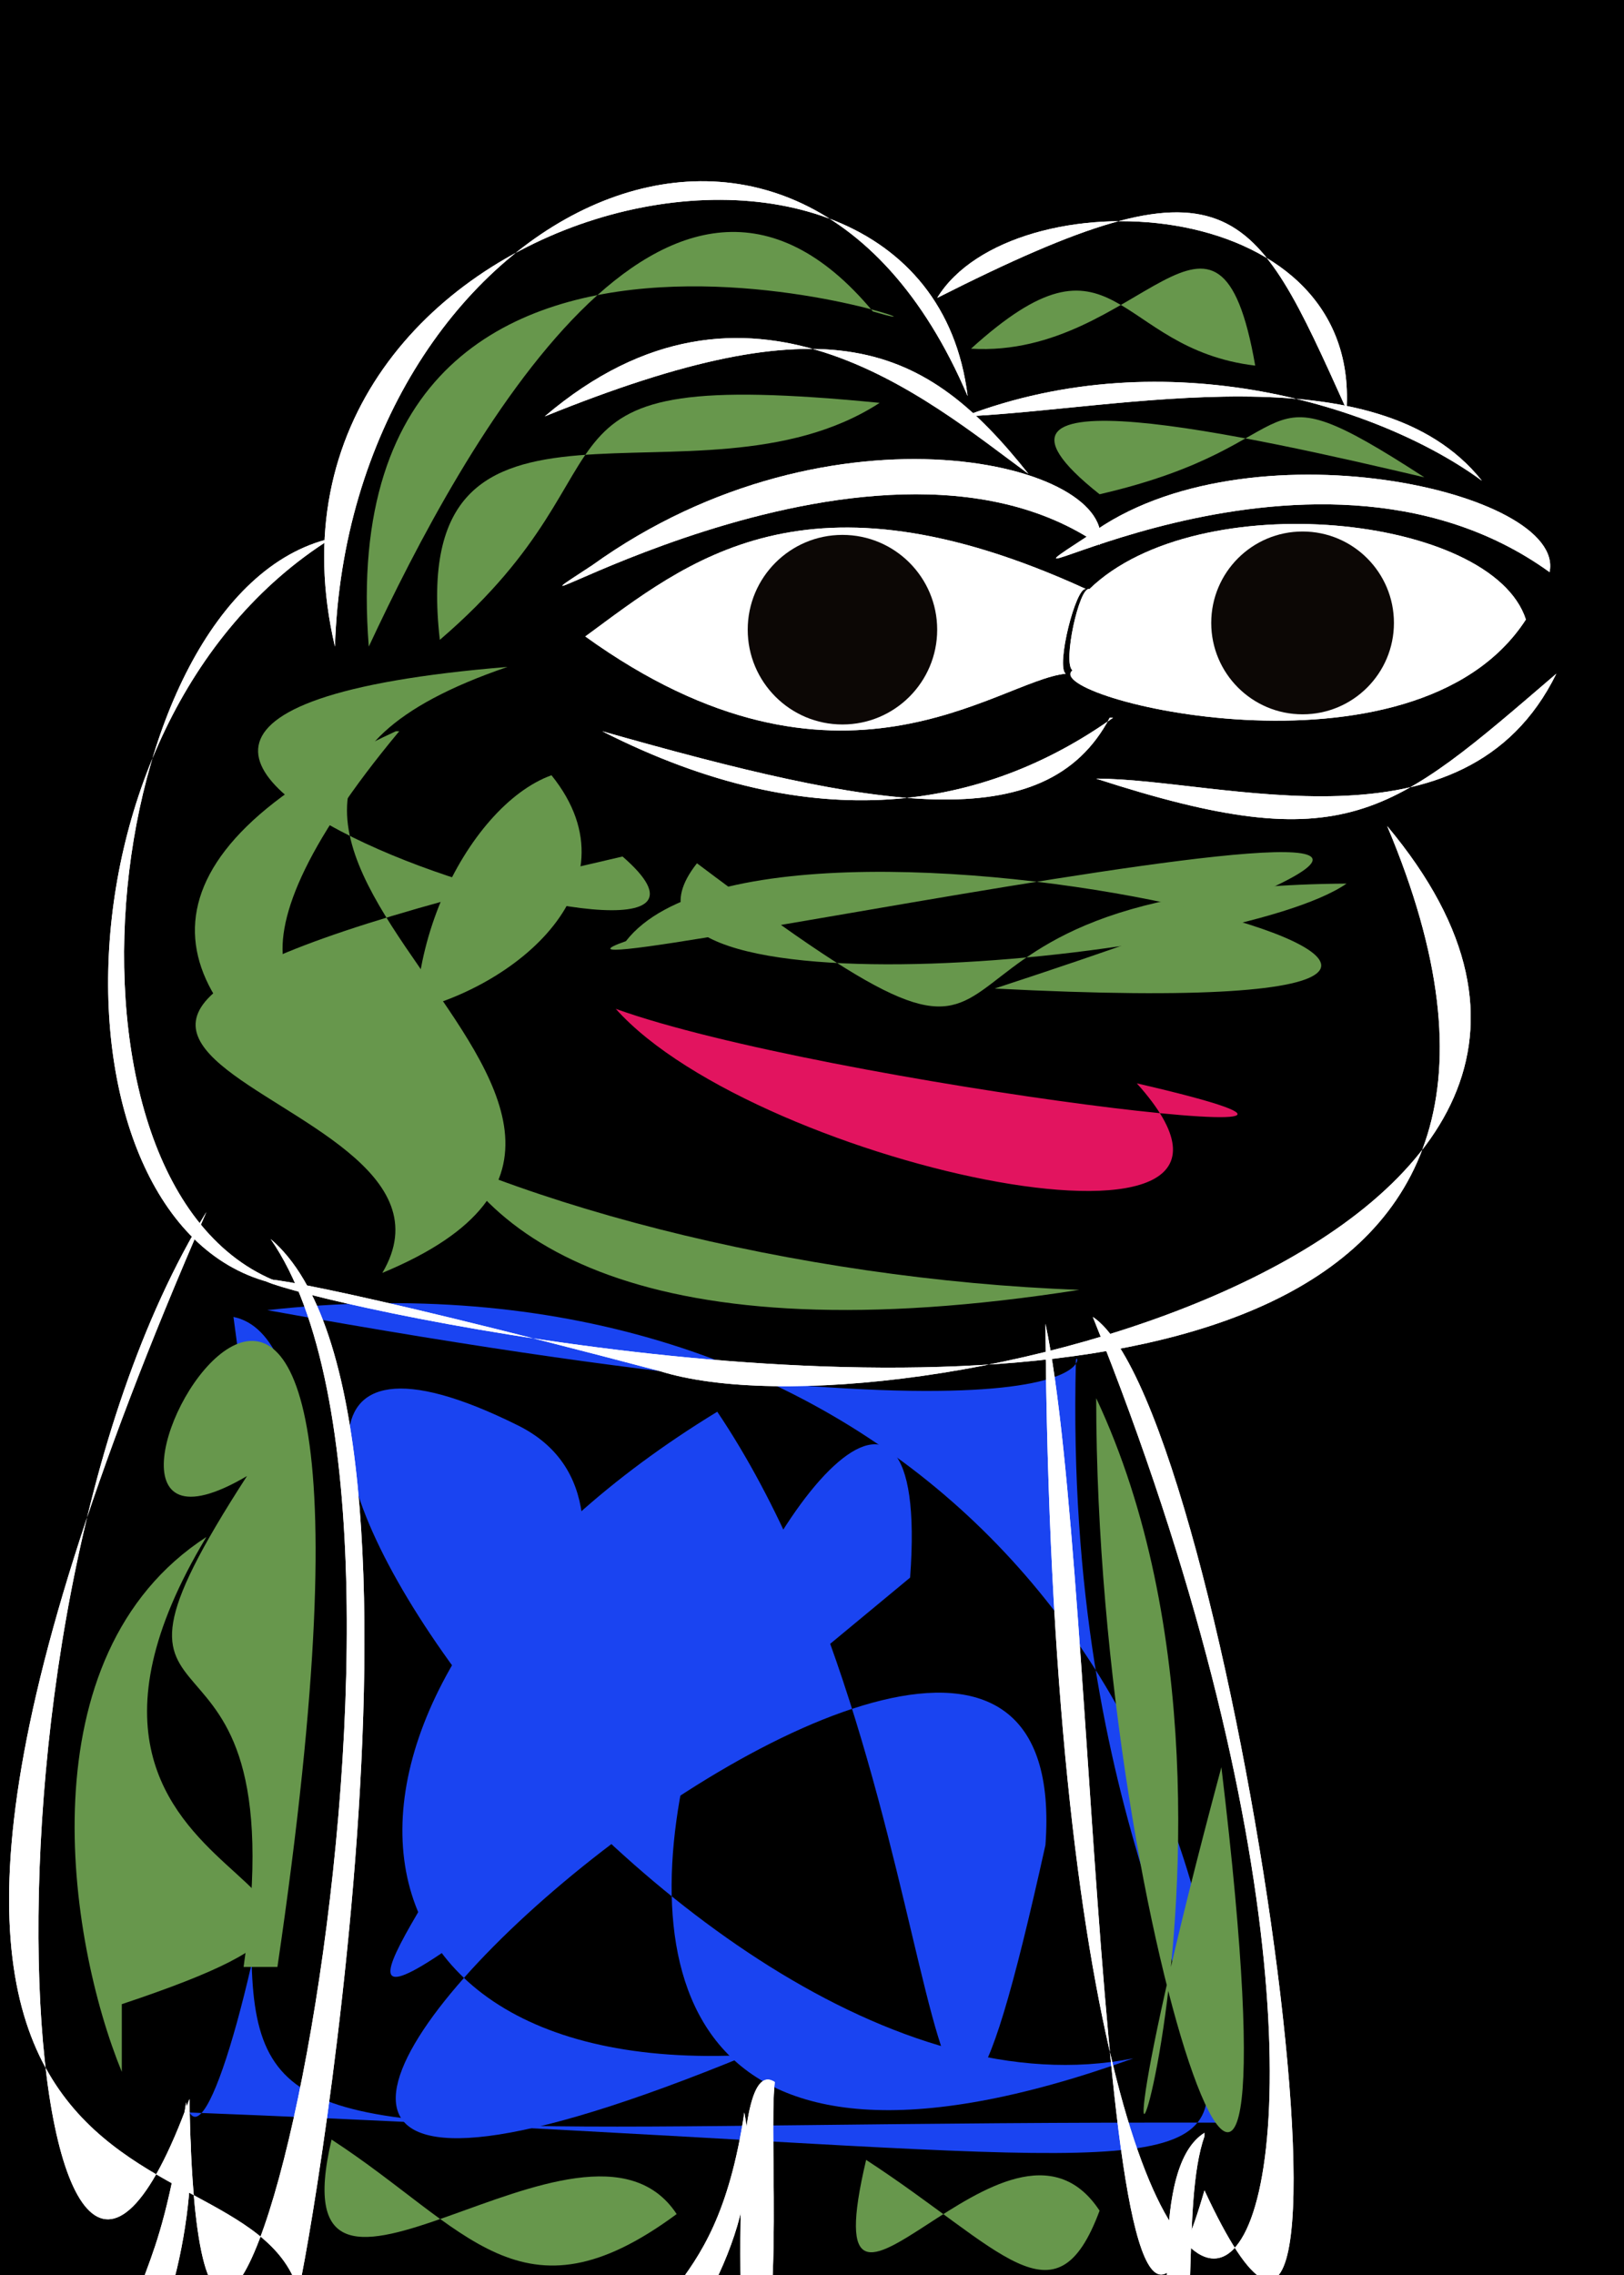 <svg width="480" height="672" viewBox="0 0 480 672" xmlns="http://www.w3.org/2000/svg"><filter id="a" filterUnits="userSpaceOnUse"><feGaussianBlur in="SourceGraphic" stdDeviation="5" result="v"/><feGaussianBlur in="SourceGraphic" stdDeviation="10" result="w"/><feGaussianBlur in="SourceGraphic" stdDeviation="15" result="x"/><feGaussianBlur in="SourceGraphic" stdDeviation="20" result="y"/><feMerge><feMergeNode in="v"/><feMergeNode in="w"/><feMergeNode in="x"/><feMergeNode in="y"/></feMerge></filter><filter id="b"><feTurbulence baseFrequency="0.1"/><feDisplacementMap in="SourceGraphic" scale="12"/></filter><path d="M0 0h480v672H0z"><animate attributeName="fill" from="#000" to="#222" dur="0.1s" repeatCount="indefinite"/></path><g fill="#1a44f1"><path d="M69 389c38 274-101 237 294 238-4-145-113-259-284-240 260 47 239 9 239 15-7 275 196 240-262 222 12 21 62-225 13-235z"/><path d="M153 421c-139-69 41 215 182 187-270 97-54-305-66-142-323 268-21 2-116-45Z"/><animate attributeName="fill-opacity" from="0.8" to="0.2" dur="0.1s" repeatCount="indefinite"/></g><g fill="#1a44f1"><path d="M212 417c-128 78-123 197 9 190-282 116 100-225 88-62-39 176-23-18-97-128Z"/><animate attributeName="fill-opacity" from="0.2" to="0.8" dur="0.1s" repeatCount="indefinite"/></g><g style="filter:url(#a)"><g fill="#fff" id="c"><path d="M36 707c15-17 24-61 19-86-9 60-16 44-19 86zm147 9c31-37 42-66 37-92-9 60-34 49-37 92z"/><path d="M220 718c13-25 7-85 9-103-15-10-9 86-9 103zm136-88c-16 10-10 56-10 82 9-18 3-61 10-81zm42-509c4-65-99-69-121-33 87-44 93-29 121 33z"/><g><animateTransform attributeName="transform" type="translate" from="0 0" to="0 -20" dur="0.2s" repeatCount="indefinite"/><path d="M61 358C-77 674 71 623 88 676c-3 25 51-260-8-310 61 88-21 449-24 254-48 132-72-137 5-262Zm262 31c41 27 91 383 33 258-32 111-31-181-47-256 3 426 138 306 14-2zm115-247c-30-22-93-42-153-19 46-2 122-20 153 19z"/><path d="M304 140c-30-22-83-68-143-17 84-34 112-22 143 17z"/></g><path d="M99 191c4-126 135-196 187-74C273 11 68 59 99 191zm359-22c-72-52-179 17-136-11 46-34 141-13 136 11z"/><path d="M325 161c-68-47-193 34-150 6 71-51 156-30 150-6zm135 38c-49 42-62 55-136 31 37 0 109 24 136-31zm-132 13c-19 36-69 27-150 4 63 32 113 23 151-4zM86 380c-76-23-58-205 12-221-88 55-84 212-12 221z"/><path d="M195 405c70 22 318-38 215-161 130 308-609 57-215 161z"/><g style="filter:url(#b)"><path d="M315 199c-3-2 3-26 6-25-83-38-118-8-148 14 75 54 122 13 142 11z"/><path d="M317 198c-3-2 2-25 5-24 32-31 119-22 129 9-33 51-144 23-134 15z"/><g fill="#0c0705"><circle cx="249" cy="186" r="28"/><circle cx="385" cy="184" r="27"/></g></g></g></g><use href="#c"/><path d="M336 320c104 24-93 0-154-22 42 47 208 82 154 22z" fill="#e2145f"><animate attributeName="fill-opacity" from="0" to="0.8" dur="0.2s" repeatCount="indefinite"/></path><path fill="#af6648" stroke="#af6648" stroke-width="2"><animate attributeName="d" from="m 277,327 c -150,-19 -133,0 -118,5 155,36 317,23 260,1 -22,1 -95,9 -208,-12 -57,-9 -83,-29 11,-20 178,39 256,-16 206,18 0,0 -10,26 -151,9 z" to="m 279,314 c -148,-30 -147,-47 -87,23 70,67 318,36 193,-30 39,29 -25,82 -171,20 -8,-3 -115,-81 10,-46 122,52 258,-41 185,19 0,0 -97,20 -130,13 z" dur="0.2s" repeatCount="indefinite"/></path><g fill="#67974c"><g><animate attributeName="fill-opacity" from="0.8" to="0.2" dur="0.1s" repeatCount="indefinite"/><path d="M184 253c-257 59-36 64-71 123 118-49-101-132 37-179-207 17 94 108 34 56zm-75-62c28-60 89-171 149-99 44 13-162-65-149 99zm216-45c65-15 42-40 96-5-51-12-144-33-96 5z"/><path d="M398 261c-33 23-230 42-192-6 121 91 40 7 192 6zM36 592c117-39-43-25 25-138-54 35-41 119-25 158zm325-70c-61 227 26 25-37-109 0 162 64 334 37 109zM200 654c-27-41-119 50-102-22 40 26 56 56 102 22Z"/></g><g><animate attributeName="fill-opacity" from="0.2" to="0.8" dur="0.2s" repeatCount="indefinite"/><path d="M117 216c-160 74 36 159 202 165-255 40-206-134-156-152 54 67-160 125-45-13zm170-113c43-39 42 0 84 5-11-63-34-2-84-5zm-157 86c63-54 18-81 130-70-54 35-140-17-130 70z"/><path d="M185 278c45-58 361 27 109 14 281-92-163 5-109-14zM72 581c17-118-56-57 1-145-78 46 59-194 9 145zm253 72c-27-41-86 57-69-15 40 26 56 50 69 15z"/></g></g><use href="#e" x="136"/><path fill="none" stroke="#fff" id="e"><animate attributeName="d" from="m243 198c41-37 4-6 5 6 38-34 4-10 10 4 2-30-9-11-7-25-4 2-12 15-8 15z" to="m 237,183 c -9,24 44,-4 36,18 -6,17 -29,-1 -12,-1 20,0 -9,-65 -10,-3 -1,30 -7,-33 -13,-14 z" dur="0.2s" repeatCount="indefinite"/></path><use href="#e" x="136"/></svg>